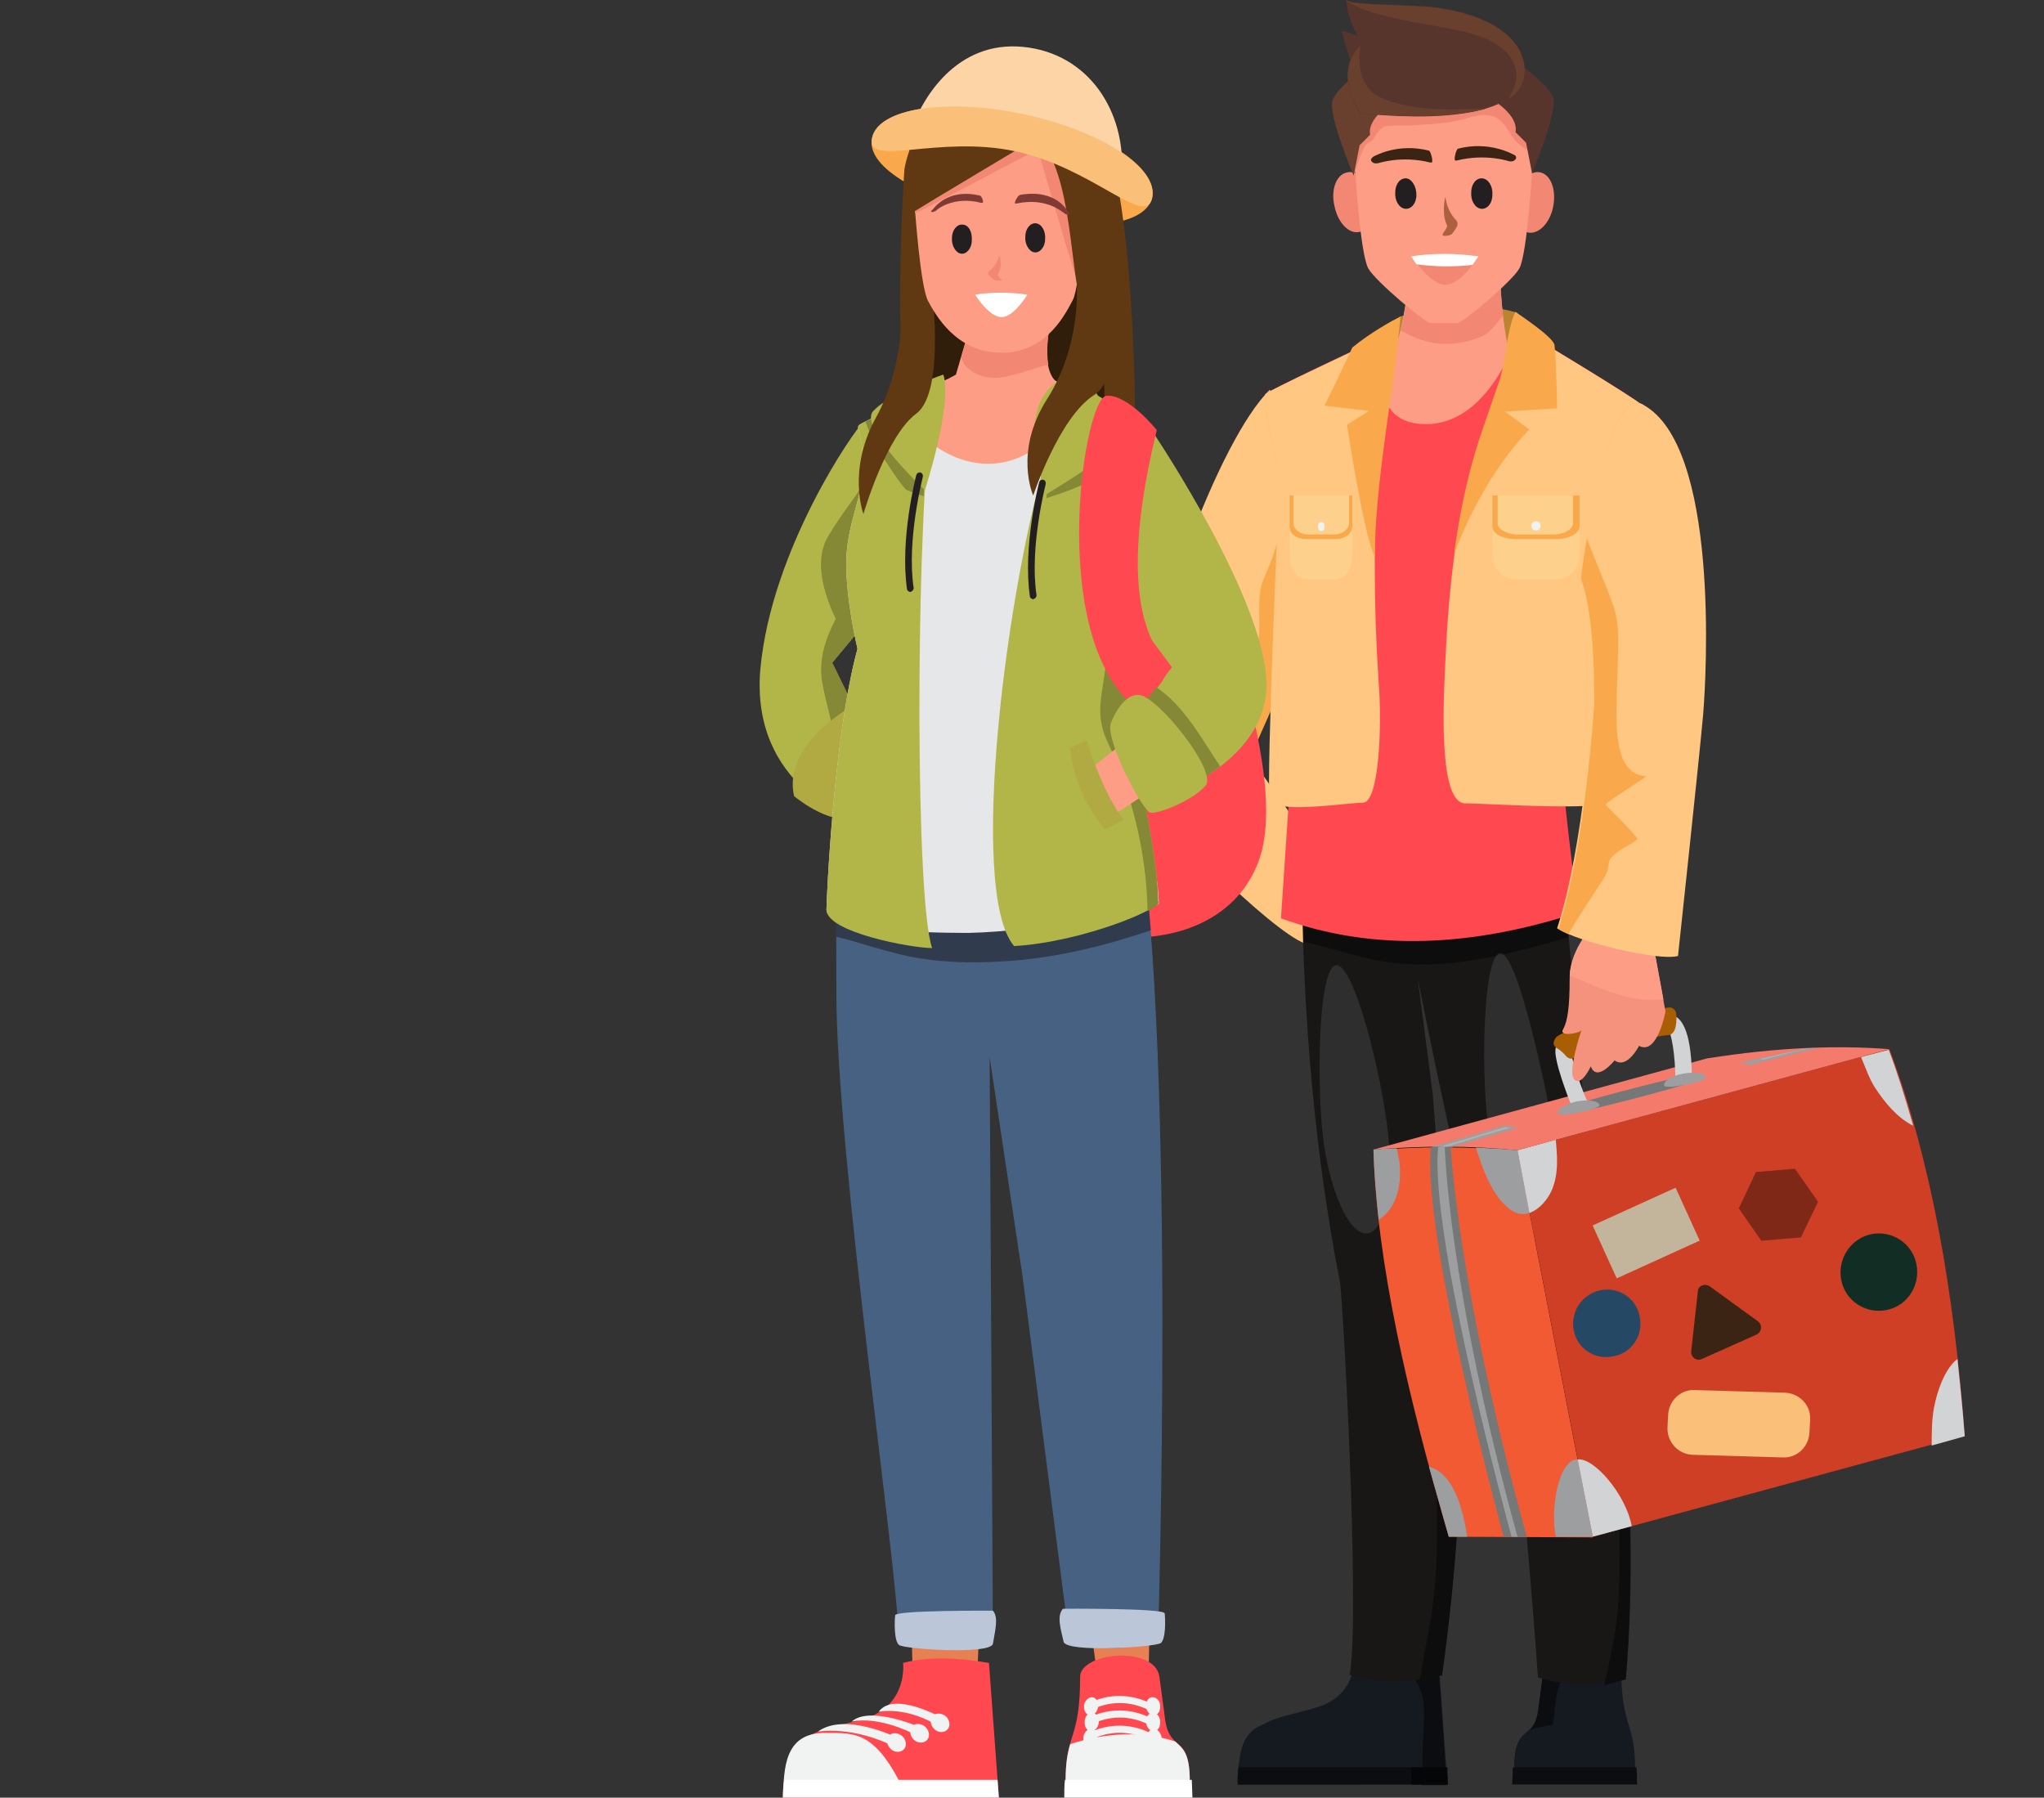 <?xml version="1.0" encoding="utf-8"?>
<!-- Generator: Adobe Illustrator 28.0.0, SVG Export Plug-In . SVG Version: 6.00 Build 0)  -->
<svg version="1.1" id="Layer_1" xmlns="http://www.w3.org/2000/svg" xmlns:xlink="http://www.w3.org/1999/xlink" x="0px" y="0px"
	 viewBox="0 0 309.4 272.1" style="enable-background:new 0 0 309.4 272.1;" xml:space="preserve">
<rect x="0" y="0" width="309.4" height="272.1" fill="#333333" stroke="none"/>
<style type="text/css">
	.st0{fill:#BC8430;}
	.st1{fill:#FFC781;}
	.st2{fill:#F9A94B;}
	.st3{fill:#151A21;}
	.st4{fill:#0B0D11;}
	.st5{fill:#050608;}
	.st6{fill:#191616;}
	.st7{fill:#0D0D0D;}
	.st8{opacity:0.5;}
	.st9{fill:#454545;}
	.st10{fill:#FD9D86;}
	.st11{fill:#F28774;}
	.st12{fill:#FF4850;}
	.st13{fill:#231F20;}
	.st14{fill:#3C2415;}
	.st15{fill:#AD603E;}
	.st16{fill:#FFFFFF;}
	.st17{fill:#FDD08C;}
	.st18{fill:#F1F2F2;}
	.st19{fill:#58352C;}
	.st20{fill:#69402E;}
	.st21{fill:#F15A33;}
	.st22{fill:#9D9E9F;}
	.st23{fill:#CE3F26;}
	.st24{fill:#D1D3D4;}
	.st25{fill:#F47B6C;}
	.st26{fill:#B1B1B2;}
	.st27{fill:#767777;}
	.st28{fill:#AA5E04;}
	.st29{fill:#122E24;}
	.st30{fill:#802818;}
	.st31{fill:#FABF78;}
	.st32{fill:#254965;}
	.st33{fill:#C2B59B;}
	.st34{fill:#F4927D;}
	.st35{fill:#FAB57A;}
	.st36{fill:#E78052;}
	.st37{fill:#B2B547;}
	.st38{fill:#858835;}
	.st39{fill:#B1A942;}
	.st40{fill:#603913;}
	.st41{fill:#301D0A;}
	.st42{fill:#476182;}
	.st43{fill:#1A1718;}
	.st44{fill:#E6E7E8;}
	.st45{fill:#BBC7D9;}
	.st46{fill:#806142;}
	.st47{fill:#7F3B33;}
	.st48{fill:#FCD4A5;}
</style>
<g>
	<g>
		<path class="st0" d="M229.5,47.3c0,0-7.2-2.5-17.5,0.6l-2.1,6.2l20.7,0.2C230.6,54.4,231.2,48.5,229.5,47.3z"/>
		<g>
			<g>
				<path class="st1" d="M171.7,113.6c2.1-17.7,12.7-46.9,20.5-54.6c3.8,5.3,10.8,12.5,10.4,25.2l-13.4,30.2
					C183.4,120.4,175.4,120.3,171.7,113.6z"/>
			</g>
			<g>
				<path class="st2" d="M201.8,76.2c-1.3,0.3-2.6,0.7-3.9,1.1c-1.3,0.4-2.6,0.9-3.9,1.5c-0.3,2.2-0.9,4.3-1.7,6.4
					c-0.5,1.3-1.2,2.6-1.5,4c-0.2,1.1-0.2,2.3-0.2,3.4c0.1,2.8,0.1,5.7-1.4,8.3c-0.6,1.1-1.6,1.9-2.2,3c-0.8,1.5,0.2,0.9,0.3,2.5
					c0.1,1.5-5.2,0-5.8,1.4c0,0.1,4.4,5.4,4.4,5.5c0.3,0.3,0.7,0.5,1,0.7c0.6,0.3,1.3,0.6,1.9,1c0.2-0.1,0.3-0.3,0.5-0.5l13.4-30.2
					C202.7,81.3,202.4,78.7,201.8,76.2z"/>
			</g>
			<g>
				<path class="st1" d="M177.6,106.3l6.1,0.5l17.1,24.1l-3.3,11.9c-5.2-2-22.2-18.8-25-24.4C169.5,112.2,175.3,106.5,177.6,106.3z"
					/>
			</g>
		</g>
		<g>
			<g>
				<g>
					<g>
						<g>
							<path class="st3" d="M187.3,270.1h31.8l-1.4-19.8c-4.6-0.8-8.9-0.9-12.7,0c0,0,0.8,6.1-5.6,8.1
								C193.1,260.4,187.3,259.8,187.3,270.1z"/>
						</g>
					</g>
				</g>
				<g>
					<g>
						<g>
							<path class="st4" d="M205,251.4c3.8,0.3,8.5,0.4,10,4.4c0.9,2.3,0.5,5,0.4,7.4c-0.1,2.3-0.1,4.7-0.2,7h3.8l-1.4-19.8
								c-4.6-0.8-8.9-0.9-12.7,0C205,250.3,205.1,250.7,205,251.4z"/>
						</g>
					</g>
				</g>
				<g>
					<g>
						<g>
							<path class="st3" d="M193.6,260.7c-5.2,0-6.3,3.7-6.1,9.4h18.2C201.1,260.3,198.2,260.7,193.6,260.7z"/>
						</g>
					</g>
				</g>
				<g>
					<g>
						<g>
							<path class="st4" d="M187.5,267.5c-0.1,0.8-0.2,1.7-0.1,2.6h31.8l-0.2-2.6H187.5z"/>
						</g>
					</g>
				</g>
				<g>
					<g>
						<g>
							<path class="st5" d="M213.6,267.5c0,0.8,0,1.7,0,2.6h5.5l0-2.6H213.6z"/>
						</g>
					</g>
				</g>
			</g>
			<g>
				<g>
					<g>
						<g>
							<g>
								<path class="st3" d="M233.7,252.3c0.7-4.7,11.7-3.6,11.7,0c0,9.4,2.1,8.2,2.1,15.3c0,2.1,0.2,0.3-7.6,0.3
									c-7.8,0-10.6,2.4-10.6-0.2c0-7,2.9-4.1,3.6-8.8L233.7,252.3z"/>
							</g>
						</g>
					</g>
				</g>
				<g>
					<g>
						<g>
							<g>
								<path class="st4" d="M236.3,254.5c-1.2,2.4-0.7,5.4-1.6,7.9c-0.7,2.3-2.6,4.7-4.7,6.5c-0.5-0.1-0.8-0.4-0.8-1.1
									c0-7,2.9-4.1,3.6-8.8l0.9-6.6c0.6-4.2,9.5-3.8,11.3-1C241.7,251.2,238,251.1,236.3,254.5z"/>
							</g>
						</g>
					</g>
				</g>
				<g>
					<g>
						<g>
							<g>
								<path class="st3" d="M231.4,261.9c4.9-1.6,10.5-1.3,15.4,0.4c0.4,1.3,0.6,2.8,0.6,5.4c0,2.1,0.2,0.3-7.6,0.3
									c-7.8,0-10.6,2.4-10.6-0.2C229.3,263.4,230.4,262.8,231.4,261.9z"/>
							</g>
						</g>
					</g>
				</g>
				<g>
					<g>
						<g>
							<path class="st4" d="M247.7,267.5c0.1,0.8,0.1,1.7,0.1,2.6h-18.9l0.1-2.6H247.7z"/>
						</g>
					</g>
				</g>
			</g>
			<g>
				<g>
					<g>
						<g>
							<path class="st6" d="M197.3,119.2c0,0-2,36.4,5.5,74.7c0.5,2.4,3.1,50.7,1.5,59.6c4.5,1.4,9.1,1.3,13.9,0
								c0,0,6-37.2,0.7-60.7l-2-27l-2.3-17.7c0,0,8.3,42.1,11.6,49.2c3.2,7.2,6.6,56.6,6.6,56.6c4.8,1.4,9.3,1.4,13.3,0
								c0,0,3.5-32.3-4.6-64.1c0,0-4.4-58.8-6.7-69.9L197.3,119.2z"/>
						</g>
					</g>
				</g>
			</g>
			<g>
				<g>
					<g>
						<g>
							<path class="st7" d="M206.7,145c4.1,1,8.4,1.2,12.6,0.8c6.2-0.6,12.1-2.2,18.1-3.9c-0.9-9.8-1.9-18.3-2.6-21.8l-37.4-0.8
								c0,0-0.5,9.2,0,23.3C200.4,143.2,203.5,144.2,206.7,145z"/>
						</g>
					</g>
				</g>
			</g>
			<g>
				<g>
					<g>
						<g>
							<path class="st7" d="M218.9,192.9l-1.2-15.8c-0.4,3.6-1.3,7.2-2.3,10.7c1.4,4.7,1.9,9.7,2,14.6c0.2,4.8,0.1,9.7,0.1,14.5
								v16.6c0,5.3-0.6,10.5-1.7,15.7c-0.3,1.5-0.6,3.6-0.9,5.1l3.4-0.7C218.2,253.5,224.2,216.3,218.9,192.9z"/>
						</g>
					</g>
				</g>
				<g>
					<g>
						<g>
							<path class="st7" d="M241.5,190.3c0.5,5.2,0.8,10.4,0.8,15.6c0,1.1,0,2.2,0,3.3c1.1,3.3,1.9,6.5,2.2,10
								c0.5,7.6,0.9,15.2,0.5,22.7c-0.2,4.2-1.2,9.1-2.2,13.2l3.3-0.9C246,254.1,249.5,222,241.5,190.3z"/>
						</g>
					</g>
				</g>
			</g>
			<g class="st8">
				<g>
					<g>
						<path class="st9" d="M210.1,171.5c0.9,8.4-0.6,15.2-3.3,15.2c-2.7,0-5.7-6.8-6.6-15.2c-0.9-8.4-0.6-25.4,2.1-25.4
							C205.1,146.1,209.2,163.1,210.1,171.5z"/>
					</g>
				</g>
			</g>
			<g class="st8">
				<g>
					<g>
						<path class="st9" d="M235.5,172.7c1.6,8.4,0.7,15.2-2.1,15.2c-2.7,0-6.2-6.8-7.8-15.2c-1.6-8.4-1.2-28.4,1.5-28.4
							S233.9,164.3,235.5,172.7z"/>
					</g>
				</g>
			</g>
		</g>
		<g>
			<g>
				<g>
					<g>
						<path class="st10" d="M227,39c0,0,0,12,2.4,16.9c2.4,5-14.4,14.7-14.4,14.7s-9.1-9.2-5.8-13.8c3.3-4.6,3.9-13.9,3.9-13.9
							L227,39z"/>
					</g>
				</g>
			</g>
		</g>
		<g>
			<g>
				<g>
					<g>
						<path class="st11" d="M224.3,50.9c-2.2,1-4.9,1.4-7.3,1c-1.8-0.3-3.4-1-5-1.9c0.9-3.7,1.2-7,1.2-7L227,39c0,0,0,4.3,0.5,8.8
							C226.5,48.9,225.7,50.3,224.3,50.9z"/>
					</g>
				</g>
			</g>
		</g>
		<g>
			<g>
				<g>
					<g>
						<path class="st12" d="M191.6,59.6c0.9-0.8,18.3-8.9,18.3-8.9s-4.3,13.5,5.9,13.5c10.2,0,14.2-14.5,14.2-14.5
							s17.3,10.4,18.4,11.5c0.7,0.7-4.6,14.8-8.4,24.9c-2.2,5.8-2,4.3-4,10.3c-2,6,2.9,41.7,2.9,41.7c-15.9,5.2-31,6-45,0.9l2-29.8
							l-2.1-37.3C193.7,71.9,190.8,60.4,191.6,59.6L191.6,59.6z"/>
					</g>
				</g>
			</g>
		</g>
		<g>
			<g>
				<g>
					<g>
						<path class="st1" d="M206.3,121.5c2.5,0,2.9-12,2.4-18c-0.4-6-0.6-11.9-0.6-17.9c0-11.4-0.5-22.9,0.6-34.3
							c-4,1.9-16.4,7.7-17.1,8.3c-0.9,0.8,2.1,12.3,2.1,12.3s-2.1,46.8-1.5,49.1C192.7,123.3,203.9,121.5,206.3,121.5z"/>
					</g>
				</g>
			</g>
			<g>
				<g>
					<g>
						<path class="st2" d="M204.7,52.6c-0.6,1.4-4.2,8.8-4.2,8.8l6.7,0.8l-3.3,2.1c0,0,2.5,16.6,4.2,20c0-11,2.9-25.4,3.9-36.4
							C210.8,48.5,207.5,50.3,204.7,52.6z"/>
					</g>
				</g>
			</g>
			<g>
				<g>
					<g>
						<path class="st1" d="M243.4,86.1c3.8-10.2,5.7-24.3,5-24.9c-1-1-16.8-10.5-18.3-11.4c-1.3,2.5-2.1,5.2-3,7.8
							c-1,2.9-2,5.8-3,8.7c-3.8,11.4-4.9,23.6-5.4,35.5c-0.3,6.6-0.7,19.8,3.1,19.8s22.4,1.4,23.2-0.7
							C245.6,118.8,241.2,91.8,243.4,86.1z"/>
					</g>
				</g>
			</g>
			<g>
				<g>
					<g>
						<path class="st2" d="M231.5,65l-3.7-2.7l7.9-0.5c0,0-0.1-7.2-0.4-9.6c-0.3-1.3-5.4-4.6-5.9-5c-1.3,2.5-1.5,7.6-2.4,10.3
							c-1,2.9-2,5.8-3,8.7c-1.9,5.8-3.1,11.7-3.9,17.7C224.7,71.5,231.5,65,231.5,65z"/>
					</g>
				</g>
			</g>
		</g>
		<g>
			<g>
				<g>
					<g>
						<g>
							<g>
								<path class="st11" d="M229.4,30c-0.5,2.5,0.3,4.8,1.9,5.2c1.6,0.3,3.3-1.4,3.8-3.9c0.5-2.5-0.3-4.8-1.9-5.2
									C231.6,25.7,229.9,27.5,229.4,30L229.4,30z"/>
							</g>
						</g>
					</g>
				</g>
				<g>
					<g>
						<g>
							<g>
								<path class="st11" d="M202,31.2c0.5,2.5,2.2,4.3,3.8,3.9c1.6-0.3,2.4-2.6,1.9-5.1c-0.5-2.5-2.2-4.3-3.8-3.9
									C202.3,26.4,201.4,28.7,202,31.2L202,31.2z"/>
							</g>
						</g>
					</g>
				</g>
				<g>
					<g>
						<g>
							<g>
								<path class="st10" d="M218.5,11.1c12.6,0,13.4,11.9,13.5,13.3c0,0.1,0,0.2,0,0.3c-0.1,1.3-0.8,13.5-2,15.9
									c-1,1.9-8.6,8.3-9.4,8.3H220h-2.9h-0.6c-0.7,0-8.3-6.3-9.4-8.3c-1.2-2.3-2-14.6-2-15.9c0-0.1,0-0.2,0-0.3
									C205.1,23,205.9,11.1,218.5,11.1L218.5,11.1z"/>
							</g>
						</g>
					</g>
				</g>
				<g>
					<g>
						<g>
							<g>
								<path class="st11" d="M229.7,21.6c-0.8-0.7-1.2-1.6-1.8-2.5c-0.7-1-1.7-1.6-2.9-1.7c-1.3-0.1-2.5,0.4-3.7,0.7
									c-2,0.5-4.2,0.7-6.3,0.8c-1.1,0.1-2.1,0.1-3.2,0.1c-0.7,0-1.4,0-2.1,0.1c-0.7,0.2-1.1,0.9-1.5,1.4c-0.2,0.4-0.2,0.6-0.7,0.9
									c-0.2,0.1-0.3,0.1-0.5,0.3c-0.4,0.3-0.7,1-0.9,1.5c-0.5,1.1-0.8,2.2-1.1,3.4c-0.1-1.1-0.1-1.8-0.1-2.1c0-0.1,0-0.2,0-0.3
									c0-1.4,0.8-13.3,13.5-13.3c10.7,0,12.9,8.5,13.3,12C231.1,22.7,230.4,22.2,229.7,21.6z"/>
							</g>
						</g>
					</g>
				</g>
				<g>
					<g>
						<g>
							<g>
								<path class="st13" d="M224.4,27c-0.9-0.1-1.7,0.8-1.7,2.1c-0.1,1.3,0.6,2.4,1.5,2.5c0.9,0.1,1.7-0.8,1.7-2.1
									C226,28.2,225.3,27.1,224.4,27L224.4,27z"/>
							</g>
						</g>
					</g>
				</g>
				<g>
					<g>
						<g>
							<g>
								<path class="st13" d="M212.9,27c-0.9-0.1-1.7,0.8-1.7,2.1c-0.1,1.3,0.6,2.4,1.5,2.5c0.9,0.1,1.7-0.8,1.7-2.1
									C214.4,28.2,213.7,27.1,212.9,27L212.9,27z"/>
							</g>
						</g>
					</g>
				</g>
				<g>
					<g>
						<g>
							<g>
								<path class="st14" d="M207.9,23.7c0.2-0.1,3.7-2.1,8.4-0.9c0.3,0.1,0.7,1.8,0.4,1.8c-0.1,0-0.2,0-0.2,0
									c-4.4-1.1-7.8,0.1-7.9,0.1c-0.4,0.1-0.8,0-1-0.3C207.4,24.2,207.6,23.9,207.9,23.7L207.9,23.7z"/>
							</g>
						</g>
					</g>
				</g>
				<g>
					<g>
						<g>
							<g>
								<path class="st14" d="M229.1,23.4c-0.2-0.1-3.7-2.1-8.4-0.9c-0.3,0.1-0.7,1.8-0.4,1.8c0.1,0,0.2,0,0.2,0
									c4.4-1.1,7.9,0.1,7.9,0.1c0.4,0.1,0.8,0,1-0.3C229.6,23.9,229.5,23.5,229.1,23.4L229.1,23.4z"/>
							</g>
						</g>
					</g>
				</g>
				<g>
					<g>
						<g>
							<g>
								<path class="st15" d="M218.9,33.8c0.2,0.5,0.2,0.4,0,0.8c-0.1,0.3-0.4,0.5-0.5,0.8c-0.3,0.5,1.1,0.3,1.4,0
									c0.2-0.3,0.7-0.9,0.8-1.3c0.1-0.5-0.1-0.7-0.4-1c-0.7-0.8-1.2-1.9-1.4-3.2C218.8,29.4,218.2,32.1,218.9,33.8L218.9,33.8z"/>
							</g>
						</g>
					</g>
				</g>
				<g>
					<g>
						<g>
							<g>
								<path class="st11" d="M213.7,38.8c0,0,2.7,4.3,5.1,4.3c2.4,0,5-4.3,5-4.3C220.4,38.3,217,38.3,213.7,38.8z"/>
							</g>
						</g>
					</g>
				</g>
				<g>
					<g>
						<g>
							<g>
								<path class="st16" d="M222.9,40.1c0.5-0.7,0.9-1.3,0.9-1.3c-3.5-0.5-6.9-0.5-10.2,0c0,0,0.3,0.5,0.8,1.2
									C217.3,40.4,220.1,40.4,222.9,40.1z"/>
							</g>
						</g>
					</g>
				</g>
			</g>
		</g>
		<g>
			<g>
				<g>
					<g>
						<path class="st17" d="M225.9,75V84c0,2,1.6,3.7,3.5,3.7h6.2c1.9,0,3.5-1.7,3.5-3.7V75H225.9z"/>
					</g>
				</g>
			</g>
			<g>
				<g>
					<g>
						<path class="st2" d="M225.9,75v4.7c0,1.1,1.6,1.9,3.5,1.9h6.2c1.9,0,3.5-0.9,3.5-1.9V75H225.9z"/>
					</g>
				</g>
			</g>
			<g>
				<g>
					<g>
						<path class="st17" d="M226.7,75v4.2c0,0.9,1.4,1.7,3,1.7h5.4c1.7,0,3-0.8,3-1.7V75H226.7z"/>
					</g>
				</g>
			</g>
			<g>
				<g>
					<g>
						<circle class="st18" cx="232.5" cy="79.6" r="0.7"/>
					</g>
				</g>
			</g>
		</g>
		<g>
			<g>
				<g>
					<g>
						<path class="st17" d="M195.2,75V84c0,2,1.1,3.7,2.5,3.7h4.5c1.4,0,2.5-1.7,2.5-3.7V75H195.2z"/>
					</g>
				</g>
			</g>
			<g>
				<g>
					<g>
						<path class="st2" d="M195.2,75v4.7c0,1.1,1.1,1.9,2.5,1.9h4.5c1.4,0,2.5-0.9,2.5-1.9V75H195.2z"/>
					</g>
				</g>
			</g>
			<g>
				<g>
					<g>
						<path class="st17" d="M195.8,75v4.2c0,0.9,1,1.7,2.2,1.7h4c1.2,0,2.2-0.8,2.2-1.7V75H195.8z"/>
					</g>
				</g>
			</g>
			<g>
				<g>
					<g>
						<path class="st18" d="M200,79c-0.3,0-0.5,0.3-0.5,0.7s0.2,0.7,0.5,0.7c0.3,0,0.5-0.3,0.5-0.7S200.3,79,200,79z"/>
					</g>
				</g>
			</g>
		</g>
		<g>
			<g>
				<g>
					<path class="st19" d="M225.9,15.1c0,0,4,2.3,3.5,4.9l1.6,1.6l0.9,4.6c0,0,3.9-9.2,3.2-11.4c-0.7-2.2-6.2-5.9-6.2-5.9
						L225.9,15.1z"/>
				</g>
			</g>
		</g>
		<g>
			<g>
				<g>
					<path class="st20" d="M210.9,15.5c0,0-4,2.3-3.5,4.9l-1.6,1.6l-0.9,4.6c0,0-3.9-9.2-3.2-11.4c0.7-2.2,6.2-5.9,6.2-5.9
						L210.9,15.5z"/>
				</g>
			</g>
		</g>
		<g>
			<g>
				<g>
					<g>
						<path class="st19" d="M203.1,4.7c0.7,0.1,1.5,0.4,2.4,0.7c-1.7-3-1.7-5.4-1.7-5.4c1,0.7,6.4,0.6,11.2,0.9
							c4.9,0.2,14.4,2.2,15.6,8.6c1.9,11.1-24.8,7.6-24.8,7.6c-1.9-3.2-2.2-5.9-1.4-8.1C203.6,6.8,203.1,4.7,203.1,4.7z"/>
					</g>
				</g>
			</g>
			<g>
				<g>
					<g>
						<path class="st20" d="M228.8,8.9c-1.6-2.5-4.9-3.6-7.6-4.2c-4.6-1-9.2-1.5-13.7-2.9c-1.4-0.4-2.5-1-3.6-1.6c0-0.1,0-0.1,0-0.1
							c1,0.7,6.4,0.6,11.2,0.9c4.9,0.2,14.4,2.2,15.6,8.6c0.4,2.5-0.6,4.2-2.4,5.4C229.5,13.1,230.1,11,228.8,8.9z"/>
					</g>
				</g>
			</g>
			<g>
				<g>
					<g>
						<path class="st20" d="M205.9,6.9c-0.4,3.4,0.1,6.8,3.6,8.1c4.7,1.8,10.2,1.7,15.6,1.4c-7.4,2.1-19.2,0.7-19.2,0.7
							C203.1,12.6,203.7,9.2,205.9,6.9z"/>
					</g>
				</g>
			</g>
		</g>
		<g>
			<g>
				<g>
					<g>
						<path class="st21" d="M219.3,232.6l21.8,0.1l-11.4-58.5c-7.4-0.7-14.7-0.7-21.8-0.1C208.4,191.2,213.1,211.3,219.3,232.6z"/>
						<path class="st22" d="M210.6,182.7c-0.5,0.8-1.1,1.4-1.9,1.9c-0.4-3.6-0.7-7.2-0.8-10.6c1.2-0.1,2.3-0.2,3.5-0.2
							C212.2,176.7,212.2,180.1,210.6,182.7z"/>
						<path class="st22" d="M222.1,232.6l-2.8,0c-1-3.6-2-7.1-3-10.6C220,223,221.4,228.2,222.1,232.6z"/>
						<path class="st23" d="M229.7,174.1l56.3-15.3c6.4,17.1,9.8,36.9,11.4,58.5l-56.3,15.3L229.7,174.1z"/>
						<path class="st24" d="M292.8,212.8c0.4-2,1.5-5.6,3.5-7.1c0.4,3.8,0.8,7.7,1.1,11.7l-5,1.4
							C292.4,216.7,292.4,214.8,292.8,212.8z"/>
						<path class="st24" d="M283.8,164.6c-0.9-1.4-1.4-3-2.1-4.6l4.2-1.1c1.4,3.7,2.6,7.6,3.7,11.5
							C287.2,169.2,285.3,166.9,283.8,164.6z"/>
						<path class="st22" d="M238.8,220.9l2.3,11.7l-5.6,0C234.6,228.2,236,220.8,238.8,220.9z"/>
						<path class="st24" d="M247,231l-5.9,1.6l-2.3-11.7C241.3,220.6,246.1,226.2,247,231z"/>
						<path class="st22" d="M228.5,183c-2.7-2.1-4-5.9-5.1-9.3c2.1,0.1,4.2,0.2,6.3,0.4l1.8,9.5C230.6,183.9,229.5,183.8,228.5,183z
							"/>
						<path class="st24" d="M235.2,179.3c-0.5,1.8-2,3.7-3.7,4.3l-1.8-9.5l5.8-1.6C235.7,174.8,235.9,177.2,235.2,179.3z"/>
						<path class="st25" d="M286,158.8c-7.8-0.6-16.8-0.3-27.6,1.4l-50.5,13.8c7.4-0.6,14.7-0.6,21.8,0.1L286,158.8z"/>
					</g>
					<path class="st22" d="M263.2,160.9c6.8-1.6,10-2.1,10-2.1c0.7-0.1,2.3-0.1,2.3-0.1c-1.6,0.2-5.6,1.2-10.7,2.5
						C264.3,161,263.7,160.9,263.2,160.9z"/>
					<path class="st22" d="M227.6,170.4c0.9,0,1.3,0.1,2.1,0.3c-6.9,2-9.7,2.9-10.1,2.9c-1.3,0-2.9,0-2.9,0
						C221.2,172.3,223.6,171.6,227.6,170.4z"/>
					<path class="st26" d="M266.3,160.3c6.9-1.6,7.4-1.6,7.4-1.6c0.7-0.1,0.9-0.1,0.9-0.1c-1.6,0.2-2.8,0.5-7.7,1.8
						C266.7,160.3,266.6,160.3,266.3,160.3z"/>
					<path class="st26" d="M227.8,170.6c0.4,0.1,0.3,0,0.8,0.1c-7.1,2-9.4,2.9-9.8,2.9c-0.6,0-0.8,0-0.9,0
						C222.2,172.3,223.9,171.8,227.8,170.6z"/>
					<path class="st27" d="M219.6,173.6c0,0,0.9,20.5,11.5,59l-3.5,0c0,0-12.4-45.5-11-59L219.6,173.6z"/>
					<path class="st22" d="M218.7,173.6c0,0,0.4,20.5,11,59l-0.9,0c0,0-12.5-45.5-11.1-59L218.7,173.6z"/>
				</g>
				<g>
					<path class="st27" d="M257.8,162.9c0,0-0.6-0.3-2.8,0s-17.2,4.2-18,4.8c-0.8,0.5,1.3,0.7,2.5,0.5
						C240.7,168,259.1,163.5,257.8,162.9z"/>
					<g>
						<path class="st24" d="M238.1,167.9l2.3-0.9c-1-2.1-2.4-6.4-2.6-7.7c2.2-1,12.6-3.6,14.6-3.6c0.6,0.4,1.2,4.1,1.2,7.8l2.5-0.1
							c0-4.5-0.6-9.8-3.5-9.8c-0.9,0-16.5,2.8-17.1,5C235,160.1,237.5,166.5,238.1,167.9z"/>
					</g>
					<path class="st28" d="M235.8,156.8c3.6-2.2,16.1-4.3,16.8-4.3c0.1,0,0.2,0,0.3,0c0.4,0.1,0.7,0.4,0.8,0.8
						c0.1,0.4,0.2,2.7-0.7,3.2c-0.2,0.1-0.4,0.2-0.6,0.2c-1.7,0-11.7,2.4-14.1,3.4c-0.1,0-0.1,0.1-0.2,0.1c-0.4,0.1-0.7,0-1-0.3
						c-0.5-0.6-1-1-1.5-1.3c-0.3-0.2-0.5-0.5-0.4-0.9C235.3,157.3,235.5,157,235.8,156.8z"/>
				</g>
				<path class="st22" d="M251.9,164.3c0.1,0.7,6.4-0.6,6.3-1.2c-0.1-0.7-1.6-0.9-3.4-0.6C253.1,162.8,251.8,163.6,251.9,164.3z"/>
				<path class="st22" d="M235.8,168.5c0.1,0.7,6.4-0.6,6.3-1.2c-0.1-0.7-1.6-0.9-3.4-0.6C237,167.1,235.7,167.9,235.8,168.5z"/>
			</g>
			<g>
				<path class="st29" d="M278.7,193.7c0.6,3.2,3.7,5.2,6.8,4.6c3.2-0.6,5.2-3.7,4.6-6.9c-0.6-3.2-3.7-5.2-6.8-4.6
					C280.2,187.4,278.1,190.5,278.7,193.7z"/>
				<polygon class="st30" points="265.8,177.4 271.7,176.9 275.2,181.9 272.6,187.3 266.6,187.8 263.2,182.9 				"/>
				<path class="st14" d="M258.8,194.7l7.3,5.3c0.7,0.5,0.6,1.6-0.2,2l-8.3,3.7c-0.8,0.4-1.7-0.3-1.6-1.2l1-9
					C257,194.6,258.1,194.2,258.8,194.7z"/>
				<path class="st31" d="M256.2,220.2l13.7,0.4c2.1,0.1,3.9-1.6,4-3.8l0.1-2c0.1-2.1-1.6-3.9-3.8-4l-13.7-0.4
					c-2.1-0.1-3.9,1.6-4,3.8l-0.1,2C252.4,218.3,254,220.1,256.2,220.2z"/>
				<path class="st32" d="M238.2,201.3c0.5,2.8,3.2,4.6,6,4c2.8-0.5,4.6-3.2,4-6c-0.5-2.8-3.2-4.6-6-4
					C239.5,195.9,237.7,198.5,238.2,201.3z"/>
				
					<rect x="242.1" y="182.3" transform="matrix(-0.91 0.414 -0.414 -0.91 553.062 253.447)" class="st33" width="13.8" height="8.8"/>
			</g>
		</g>
		<g>
			<g>
				<g>
					<g>
						<path class="st34" d="M250.1,142.2l2,10.9c0,0-1.2,6.7-4,5.2c0,0-1.8,3.6-3.7,2.2c0,0-2.7,3.4-3.6,0.9c0,0-1.4,3.1-2.5,2
							c-1.1-1.1,1.1-7.5,1.1-7.5c-0.2,0.5-3.5,1.1-2.8-0.1c0.7-1.2,1-3.5,1-7.7c0-4.2,3.6-8,3.6-8L250.1,142.2z"/>
					</g>
				</g>
			</g>
			<g>
				<g>
					<g>
						<path class="st10" d="M243.7,150.1c1.7,0.6,3.4,1.1,5.2,1.2c1,0.1,1.9,0,2.9,0l-1.7-9.2l-8.9-2.1c0,0-3.4,3.5-3.6,7.6
							C239.6,148.5,241.6,149.4,243.7,150.1z"/>
					</g>
				</g>
			</g>
			<g>
				<g>
					<g>
						<path class="st35" d="M248.6,61.2c5.5,3.2,5.9,39.2,5.5,45c-0.5,5.8-4,36-4,36c-2.9,0.8-5.9,0-8.9-2.1
							c1.6-12.9-1.2-21.7,2.4-33c-2.5-8.9-2.1-13.7-4.4-19.5C239.2,87.6,243.1,58,248.6,61.2z"/>
					</g>
				</g>
			</g>
			<g>
				<g>
					<g>
						<path class="st1" d="M248.6,61.2c11.7,6.1,9.7,41.2,9.2,47c-0.5,5.8-3.8,36.5-3.8,36.5c-2.9,0.8-15.2-2.1-18.3-4.2
							c4.1-12.5,5.4-33.8,5.4-33.8s0.3-13.4-2-19.2C239.2,87.6,243,58.3,248.6,61.2z"/>
					</g>
				</g>
			</g>
			<g>
				<g>
					<g>
						<path class="st2" d="M241.8,134.4c0.6-0.9,1.4-1.9,1.6-3c0.1-0.7,0.1-1.2,0.6-1.7c1.1-1.2,2.7-1.7,3.9-2.7
							c-1.4-1.8-3.1-3.4-4.7-5c-0.1-0.1-0.1-0.3,0-0.4c1.9-1.5,4-2.6,6-4.1c-1.6-0.1-2.8-1-3.5-2.5c-0.9-2.1-1-4.5-1-6.8
							c0-2.8,0.1-5.6,0.2-8.5c0.1-2.6,0.2-5.2-0.6-7.7c-1.2-3.6-2.8-7-4.1-10.5c-0.6,3.5-0.9,6.1-0.9,6.1c2.3,5.8,2,19.2,2,19.2
							s-1.3,21.2-5.4,33.8c0.4,0.3,0.9,0.5,1.5,0.8C238.7,139.1,240.3,136.8,241.8,134.4z"/>
					</g>
				</g>
			</g>
		</g>
	</g>
	<g>
		<g>
			<path class="st2" d="M132,20.9c-1,4.5,7.9,9.4,19.6,11.9c11.7,2.5,21.8,1.6,22.8-2.9c1-4.5-7.7-10.2-19.4-12.7
				C143.2,14.8,132.9,16.4,132,20.9z"/>
			<g>
				<g>
					<g>
						<g>
							<g>
								<g>
									<path class="st36" d="M137.8,243.9c0.4,7.4,0.5,13.5,0,16.1l9.6,0.6c0,0,0.6-6.6,0.9-16.1
										C144.8,244,141.3,243.7,137.8,243.9z"/>
								</g>
							</g>
						</g>
						<g>
							<g>
								<g>
									<g>
										<path class="st12" d="M118.5,272.1h32.7l-1.5-20.4c-4.7-0.8-9.1-1-13,0c0,0,0.8,6.3-5.7,8.4
											C124.4,262.1,118.5,261.5,118.5,272.1z"/>
									</g>
								</g>
							</g>
							<g>
								<g>
									<g>
										<path class="st18" d="M124.9,262.3c-5.3,0-6.4,3.8-6.3,9.7h18.7C132.7,262,129.7,262.3,124.9,262.3z"/>
									</g>
								</g>
							</g>
							<g>
								<g>
									<g>
										<g>
											<path class="st18" d="M136.6,262.8c0.6,0.6,0.7,1.5,0.2,2c-0.5,0.5-1.4,0.5-2-0.1c-0.6-0.6-0.7-1.5-0.2-2
												C135,262.2,135.9,262.2,136.6,262.8z"/>
										</g>
									</g>
								</g>
								<g>
									<g>
										<g>
											<g>
												<path class="st18" d="M135.8,264.6c-6.6-3.5-12-2.5-12-2.5c4.1-3,11.9,0.9,12,0.9c0.4,0.2,0.6,0.7,0.5,1.1
													C136.2,264.3,136,264.5,135.8,264.6z"/>
											</g>
										</g>
									</g>
								</g>
							</g>
							<g>
								<g>
									<g>
										<g>
											<path class="st18" d="M140.1,261.4c0.6,0.6,0.7,1.5,0.2,2c-0.5,0.5-1.4,0.5-2-0.1c-0.6-0.6-0.7-1.5-0.2-2
												C138.5,260.8,139.4,260.8,140.1,261.4z"/>
										</g>
									</g>
								</g>
							</g>
							<g>
								<g>
									<g>
										<g>
											<path class="st18" d="M143.2,259.8c0.6,0.6,0.7,1.5,0.2,2c-0.5,0.5-1.4,0.5-2-0.1c-0.6-0.6-0.7-1.5-0.2-2
												C141.7,259.2,142.6,259.3,143.2,259.8z"/>
										</g>
									</g>
								</g>
							</g>
							<g>
								<g>
									<g>
										<g>
											<path class="st18" d="M139.4,263c-6.6-3.6-10.5-2.4-10.5-2.4c2.7-2.5,10.4,0.8,10.4,0.9c0.4,0.5,0.6,0.7,0.5,1.1
												C139.8,262.8,139.6,263,139.4,263z"/>
										</g>
									</g>
								</g>
							</g>
							<g>
								<g>
									<g>
										<path class="st18" d="M142.6,260c-0.1,0-7.3-4.1-9.6-0.9c0,0,4.3-1,9.6,2.5c0.2-0.1,0.3-0.2,0.3-0.4
											C143.1,260.7,143,260.2,142.6,260z"/>
									</g>
								</g>
							</g>
							<g>
								<g>
									<g>
										<path class="st16" d="M118.7,269.4c-0.1,0.8-0.2,1.7-0.2,2.7h32.7l-0.2-2.7H118.7z"/>
									</g>
								</g>
							</g>
						</g>
					</g>
					<g>
						<g>
							<g>
								<g>
									<path class="st36" d="M164.9,245c1.1,7.6,1.8,13.2,1.8,13.2l6.8,1c0,0,0.5-5.7,0.5-14.7C170.5,243.8,167.5,244,164.9,245z"
										/>
								</g>
							</g>
						</g>
						<g>
							<g>
								<g>
									<g>
										<g>
											<path class="st12" d="M175.5,253.8c-0.7-4.8-12-3.7-12,0c0,9.7-2.2,8.4-2.2,15.7c0,2.2-0.2,0.3,7.9,0.3
												c8.1,0,10.9,2.5,10.9-0.2c0-7.2-2.9-4.3-3.7-9.1L175.5,253.8z"/>
										</g>
									</g>
								</g>
							</g>
							<g>
								<g>
									<g>
										<g>
											<g>
												<path class="st18" d="M164.1,258c-0.1,0.8,0.2,1.5,0.8,1.6c0.6,0.1,1.1-0.3,1.3-1.1c0.1-0.8-0.2-1.5-0.8-1.6
													C164.9,256.8,164.3,257.3,164.1,258z"/>
											</g>
										</g>
									</g>
								</g>
								<g>
									<g>
										<g>
											<g>
												<path class="st18" d="M175.6,258c0.1,0.8-0.2,1.5-0.8,1.6c-0.6,0.1-1.1-0.3-1.3-1.1c-0.1-0.8,0.2-1.5,0.8-1.6
													C174.9,256.8,175.5,257.3,175.6,258z"/>
											</g>
										</g>
									</g>
								</g>
								<g>
									<g>
										<g>
											<g>
												<path class="st18" d="M174.2,258.9c-0.1,0-0.1,0-0.2,0c-2.9-1.5-6.1-1.5-9,0c-0.2,0.1-0.5,0-0.6-0.3
													c-0.1-0.3,0-0.6,0.2-0.7c3.1-1.6,6.6-1.6,9.7,0c0.2,0.1,0.4,0.5,0.2,0.7C174.6,258.8,174.4,258.9,174.2,258.9z"/>
											</g>
										</g>
									</g>
								</g>
							</g>
							<g>
								<g>
									<g>
										<g>
											<g>
												<path class="st18" d="M164,262.8c-0.1,0.8,0.2,1.5,0.8,1.6c0.6,0.1,1.1-0.3,1.3-1.1c0.1-0.8-0.2-1.5-0.8-1.6
													C164.7,261.6,164.2,262.1,164,262.8z"/>
											</g>
										</g>
									</g>
								</g>
								<g>
									<g>
										<g>
											<g>
												<path class="st18" d="M175.8,262.8c0.1,0.8-0.2,1.5-0.8,1.6c-0.6,0.1-1.1-0.3-1.3-1.1c-0.1-0.8,0.2-1.5,0.8-1.6
													C175.1,261.6,175.6,262.1,175.8,262.8z"/>
											</g>
										</g>
									</g>
								</g>
								<g>
									<g>
										<g>
											<g>
												<path class="st18" d="M174.2,263.4c-0.1,0-0.1,0-0.2,0c-2.9-1.5-6.1-1.5-9,0c-0.2,0.1-0.5,0-0.6-0.3
													c-0.1-0.3,0-0.6,0.2-0.7c3.1-1.6,6.6-1.6,9.7,0c0.2,0.1,0.4,0.5,0.2,0.7C174.6,263.3,174.4,263.4,174.2,263.4z"/>
											</g>
										</g>
									</g>
								</g>
							</g>
							<g>
								<g>
									<g>
										<g>
											<g>
												<path class="st18" d="M164.2,260.4c-0.1,0.8,0.2,1.5,0.8,1.6c0.6,0.1,1.1-0.3,1.3-1.1c0.1-0.8-0.2-1.5-0.8-1.6
													C164.9,259.1,164.3,259.6,164.2,260.4z"/>
											</g>
										</g>
									</g>
								</g>
								<g>
									<g>
										<g>
											<g>
												<path class="st18" d="M175.6,260.4c0.1,0.8-0.2,1.5-0.8,1.6c-0.6,0.1-1.1-0.3-1.3-1.1c-0.1-0.8,0.2-1.5,0.8-1.6
													C174.9,259.1,175.5,259.6,175.6,260.4z"/>
											</g>
										</g>
									</g>
								</g>
								<g>
									<g>
										<g>
											<g>
												<path class="st18" d="M174.2,261.1c-0.1,0-0.1,0-0.2,0c-2.9-1.5-6.1-1.5-9,0c-0.2,0.1-0.5,0-0.6-0.3
													c-0.1-0.3,0-0.6,0.2-0.7c3.1-1.6,6.6-1.6,9.7,0c0.2,0.1,0.4,0.5,0.2,0.7C174.6,261,174.4,261.1,174.2,261.1z"/>
											</g>
										</g>
									</g>
								</g>
							</g>
							<g>
								<g>
									<g>
										<g>
											<path class="st18" d="M177.9,263.6c-5-1.7-10.8-1.3-15.9,0.4c-0.4,1.3-0.7,2.9-0.7,5.5c0,2.2-0.2,0.3,7.9,0.3
												c8.1,0,10.9,2.5,10.9-0.2C180.1,265.1,178.9,264.6,177.9,263.6z"/>
										</g>
									</g>
								</g>
							</g>
							<g>
								<g>
									<g>
										<path class="st16" d="M161.2,269.4c-0.1,0.8-0.1,1.7-0.1,2.7h19.4l-0.1-2.7H161.2z"/>
									</g>
								</g>
							</g>
						</g>
					</g>
					<g>
						<g>
							<g>
								<path class="st12" d="M173.9,66.1c0,0,23.1,46.9,16.6,64.3c-6.5,17.4-35.6,12.7-36.2,1.4c-0.6-11.3,3.6-55.6,14.2-66.7
									L173.9,66.1z"/>
							</g>
						</g>
					</g>
					<g>
						<g>
							<g>
								<path class="st37" d="M130.6,64c-1.3,1.1-13.8,19.1-15.5,37.2c-1.6,18,14.3,22.9,14.3,22.9l1.4-13.7l-4.9-10l7.6-9.2
									L130.6,64z"/>
							</g>
						</g>
					</g>
					<g>
						<g>
							<g>
								<path class="st38" d="M125.4,81.1c-2.7,4.4-0.1,11,3.1,16.2l5-6.1l-2.1-18.9C129.5,75.2,127.3,77.9,125.4,81.1z"/>
							</g>
						</g>
					</g>
					<g>
						<g>
							<g>
								<path class="st38" d="M132.8,84.3c-4.3,6-9.6,12.4-8.3,19.2c1.2,6.4,4,12.8,1.8,19.1c1.8,1,3.2,1.4,3.2,1.4l1.4-13.7
									l-4.9-10l7.6-9.2L132.8,84.3z"/>
							</g>
						</g>
					</g>
					<g>
						<g>
							<g>
								<path class="st39" d="M131.7,105.3c0,0-13.5,6.3-11.5,15.2c0,0,4,3.4,7.7,3.5c3.7,0.2,8.8-12.3,8.3-14.6
									C135.7,107.1,131.7,105.3,131.7,105.3z"/>
							</g>
						</g>
					</g>
					<g>
						<g>
							<g>
								<path class="st40" d="M136.9,25.6c0,0-3,43,4,46.7c7,3.7,30.7,4.5,30.9-3.9c0.2-8.4-0.4-46.5-6.8-51
									C158.6,13,139.8,10,136.9,25.6z"/>
							</g>
						</g>
					</g>
					<g>
						<g>
							<g>
								<path class="st41" d="M153.8,30.8c14.3,3.5,14.1,29.8,13,42.7c-7.4,2.6-20.9,1.5-25.9-1.2c-0.4-0.2-0.7-0.6-1-1
									C139.1,56.7,138.2,26.9,153.8,30.8z"/>
							</g>
						</g>
					</g>
					<g>
						<g>
							<g>
								<path class="st42" d="M126.5,123.9c0,0,0.1,11.5,0.1,26.3c0,24.6,9.4,88,9.4,97.5c5.4,1.6,10,1.2,14.3,0l-0.5-87.7l5,33.3
									l7,54.5c5.4,2.2,8.3,2.2,13.5,0c0,0,2.7-87-2.9-123.2L126.5,123.9z"/>
							</g>
						</g>
					</g>
					<g class="st8">
						<g>
							<g>
								<path class="st43" d="M134.9,144.1c6,1.7,12.4,1.8,18.6,1.3c7.1-0.6,14-2.3,20.7-4.6c-0.4-5.1-0.9-10.5-1.8-16.3l-45.9-0.6
									c0,0,0,7.4,0.1,17.9C129.3,142.4,132,143.4,134.9,144.1z"/>
							</g>
						</g>
					</g>
					<g>
						<g>
							<g>
								<g>
									<g>
										<path class="st44" d="M169.4,106.5c0.5-3.7,5.5-40.5,5.5-40.5s-12.9-7.2-15.4-8.5c-2.7,0.5-3.9,1.7-6.7,1.6
											c-3.1-0.1-6.9,0.2-9.6-1.6c-3.4,1.7-11.4,5.9-12.6,6.5c-1.5,0.8-0.2,0.2,0.1,6.3c0.2,4-2.5,8.8-2.6,14.6
											c-0.1,5.8,1.7,13.3,1.7,13.3c-3.6,13.1-4.7,38.1-4.7,39.5c0,3.7,20.9,3.5,21.7,3.5c10-0.2,29.6-3.6,28.6-4.6
											C175.3,128.3,168.9,110.3,169.4,106.5z"/>
									</g>
								</g>
							</g>
						</g>
						<g>
							<g>
								<g>
									<g>
										<path class="st37" d="M141.1,143.5c-2.5-7-2.5-58.3-0.4-78.5c0.2-2-2.6-4.8-2.6-4.8c-3.3,1.7-6.7,3.4-7.5,3.8
											c-1.5,0.8-0.2,0.2,0.1,6.3c0.2,4-2.5,8.8-2.6,14.6c-0.1,5.8,1.7,13.3,1.7,13.3c-3.6,13.1-4.7,38.1-4.7,39.5
											C125.1,141.1,137.9,143.5,141.1,143.5z"/>
									</g>
								</g>
							</g>
							<g>
								<g>
									<g>
										<path class="st38" d="M133.4,68.8c1,1.5,2.2,3.5,3.7,5.3c0.9,0.4,1.8,0.7,2.7,1c0.2-3.8,0.5-7.3,0.8-10.1
											c0.2-2-2.6-4.8-2.6-4.8c-2.8,1.5-5.8,3-7,3.6C131.6,65.5,132.4,67.2,133.4,68.8z"/>
									</g>
								</g>
							</g>
							<g>
								<g>
									<g>
										<path class="st37" d="M171.3,107.4c0.5-3.7,3.6-41.4,3.6-41.4s-6.1-3.4-10.8-6c0,0-4.1,4.1-5.3,7.9
											c-6.3,20-12.4,66.9-5.3,75.3c10.4-0.6,22.7-5.8,21.8-6.8C175.3,128.3,170.8,111.2,171.3,107.4z"/>
									</g>
								</g>
							</g>
							<g>
								<g>
									<g>
										<path class="st38" d="M171.3,107.4c0.3-2.2,1.5-16.8,2.5-28c-1.4,2.7-2.8,5.3-3.8,7.9c-1.8,4.7-2.2,8.1-2.6,13
											c-0.4,4.5-1.8,7.6,0.2,11.9c3.5,7.3,6,16.7,6.1,25.7c1.2-0.6,1.9-1.2,1.6-1.4C175.3,128.3,170.8,111.2,171.3,107.4z"/>
									</g>
								</g>
							</g>
							<g>
								<g>
									<g>
										<path class="st38" d="M168.1,70.7c1.9-1.6,3.7-3.8,5.8-5.2c-2-1.1-6.3-3.5-9.7-5.4c0,0-5,3.9-5.3,7.9
											c-0.1,2.2-0.3,4.7-0.5,7.4C161.8,74.3,165.1,73.2,168.1,70.7z"/>
									</g>
								</g>
							</g>
						</g>
						<g>
							<g>
								<g>
									<path class="st10" d="M159.9,57.8L159.9,57.8c-3.3-2.9,0.2-13.2,0.2-13.2L148.1,45l-3.4,11.7c0,0-0.7,0.4-1.7,0.9v0
										c-1.7,0.9-4.5,2.3-7.1,3.6c3.7,6.7,11.7,11.4,19.1,7.7c3.8-1.9,7.5-4.8,11-7.9C163.5,59.7,161.1,58.4,159.9,57.8z"/>
								</g>
							</g>
						</g>
						<g>
							<g>
								<g>
									<g>
										<path class="st11" d="M150.4,57.2c2.2,0.1,6.1-1.5,8.3-2c-0.8-4.1,1.4-10.6,1.4-10.6L148.1,45l-2.6,9.1
											C145.9,55.8,148,57.1,150.4,57.2z"/>
									</g>
								</g>
							</g>
						</g>
					</g>
					<g>
						<g>
							<g>
								<path class="st37" d="M140,74.2c0,0,4.2-12.9,2.8-17.5c0,0-4.8,1.5-6.2,3.6c0,0-2-0.6-4.4,1.9C129.8,64.6,140,74.2,140,74.2
									z"/>
							</g>
						</g>
					</g>
					<g>
						<g>
							<g>
								<path class="st37" d="M158.4,74.8c0,0-5.4-13.4,2.3-17.4c0,0,4.5,0.5,5.5,2.5c0,0,5.2,2.9,5.7,4.7
									C172.4,66.4,158.4,74.8,158.4,74.8z"/>
							</g>
						</g>
					</g>
					<g>
						<g>
							<g>
								<path class="st37" d="M174.9,66c0,0,16.8,25.1,16.8,37.6c0,12.5-16.8,17.5-16.8,17.5l-5.4-10l7.9-10.1l-9-12.1
									C168.4,88.9,163.7,75.3,174.9,66z"/>
							</g>
						</g>
					</g>
					<g>
						<g>
							<g>
								<path class="st45" d="M150.3,243.8c0,0-14.8-0.1-14.8,0.7c-0.1,0.8-0.2,3.9,0.6,4.5c0.8,0.6,13.8,1.5,14.2-0.2
									C150.6,246.9,151.2,244.8,150.3,243.8z"/>
							</g>
						</g>
					</g>
					<g>
						<g>
							<g>
								<path class="st45" d="M160.9,243.5c0,0,15.3-0.1,15.4,0.7c0.1,0.8,0.2,3.9-0.6,4.5c-0.8,0.6-14.3,1.5-14.7-0.2
									C160.6,246.7,159.9,244.6,160.9,243.5z"/>
							</g>
						</g>
					</g>
					<g>
						<g>
							<g>
								<path class="st40" d="M163,43.5c0,0,0.6,8.9-4.5,16.9c-5.1,8-2.1,14.6-2.1,14.6s3.9-11.8,9.2-15.2
									c5.3-3.4,2.5-20.4,2.5-20.4L163,43.5z"/>
							</g>
						</g>
					</g>
					<g>
						<g>
							<g>
								<path class="st40" d="M136.5,46.3c0,0,0.5,8.9-3.9,16.9c-4.4,8-1.9,14.6-1.9,14.6s3.4-11.8,8-15.2
									c4.6-3.4,2.2-20.4,2.2-20.4L136.5,46.3z"/>
							</g>
						</g>
					</g>
					<g>
						<g>
							<g>
								<g>
									<g>
										<g>
											<g>
												<g>
													<g>
														<g>
															<g>
																<path class="st10" d="M151.2,17.3c-12.1,0.1-12.7,11.5-12.8,12.9c0,0.1,0,0.2,0,0.2c0.1,1.3,0.9,13,2.1,15.2
																	c1,1.8,4.1,7.8,11.1,7.8c7,0,9.8-6.2,10.8-8c1.1-2.2,1.7-14,1.8-15.2c0-0.1,0-0.2,0-0.2
																	C164.2,28.6,163.3,17.2,151.2,17.3z"/>
															</g>
														</g>
													</g>
												</g>
											</g>
										</g>
										<g>
											<g>
												<g>
													<g>
														<g>
															<g>
																<path class="st11" d="M163.1,42.6c-0.6-1.3-6-20-6-20s-16.9,8.9-18.6,9.7c-0.1-0.9-0.1-1.6-0.1-1.8
																	c0-0.1,0-0.2,0-0.2c0-1.4,0.6-12.8,12.8-12.9c12.1-0.1,13,11.2,13,12.6c0,0.1,0,0.2,0,0.2
																	C164.2,31.2,163.8,38.4,163.1,42.6z"/>
															</g>
														</g>
													</g>
												</g>
											</g>
										</g>
										<g>
											<g>
												<g>
													<g>
														<g>
															<g>
																<g>
																	<g>
																		<g>
																			<g>
																				<path class="st13" d="M156.8,33.8c-0.8-0.1-1.6,0.8-1.6,2c-0.1,1.2,0.6,2.3,1.4,2.4c0.8,0.1,1.6-0.8,1.6-2
																					C158.3,35,157.7,33.9,156.8,33.8z"/>
																			</g>
																		</g>
																	</g>
																</g>
															</g>
														</g>
													</g>
												</g>
											</g>
											<g>
												<g>
													<g>
														<g>
															<g>
																<g>
																	<g>
																		<g>
																			<g>
																				<path class="st13" d="M145.7,34c-0.8-0.1-1.6,0.8-1.6,2c-0.1,1.2,0.6,2.3,1.4,2.4c0.8,0.1,1.6-0.8,1.6-2
																					C147.2,35.1,146.6,34,145.7,34z"/>
																			</g>
																		</g>
																	</g>
																</g>
															</g>
														</g>
													</g>
												</g>
											</g>
										</g>
										<g>
											<g>
												<g>
													<g>
														<g>
															<g>
																<g>
																	<g>
																		<g>
																			<path class="st11" d="M151.2,41.3c-0.2,0.3-0.2,0.3-0.1,0.5c0.1,0.2,0.3,0.3,0.5,0.5c0.3,0.3-1,0.2-1.2,0
																				c-0.2-0.2-0.7-0.5-0.8-0.8c-0.1-0.3,0.1-0.5,0.3-0.6c0.7-0.6,1.1-1.3,1.3-2.1C151.3,38.4,151.8,40.1,151.2,41.3z
																				"/>
																		</g>
																	</g>
																</g>
															</g>
														</g>
													</g>
												</g>
											</g>
										</g>
									</g>
									<g>
										<g>
											<g>
												<g>
													<path class="st16" d="M147.6,44.6c2.6-0.4,5.2-0.4,7.9,0c0,0-2,3.4-3.9,3.4S147.6,44.6,147.6,44.6z"/>
												</g>
											</g>
										</g>
									</g>
								</g>
								<g>
									<g>
										<g>
											<g>
												<path class="st40" d="M150.1,11.6c14-1,15.3,7.1,16.2,8.6c0.9,1.5-0.1,22.7-2.5,25.6c-1.8-2.6-1.3-20.5-6.9-24.9
													c0,0-17.6,10.5-18.5,11.1C135.6,23.1,138.7,12.4,150.1,11.6z"/>
											</g>
										</g>
									</g>
								</g>
								<g>
									<g>
										<g>
											<g>
												<path class="st46" d="M165.2,20.2c-5.3-9.8-16-7.2-25-3.4c2-2.8,5.2-4.8,9.9-5.1c14-1,15.3,7.1,16.2,8.6
													c0.2,0.3,0.3,1.5,0.3,3.2C166.1,22.3,165.7,21.2,165.2,20.2z"/>
											</g>
										</g>
									</g>
								</g>
								<g>
									<g>
										<g>
											<g>
												<g>
													<g>
														<g>
															<g>
																<g>
																	<path class="st47" d="M153.7,30.8c0.1,0,0.2,0,0.2,0c4.7-1,7.1,1.5,7.1,1.4c0.2,0.2,0.5,0.3,0.7,0.3
																		c0.2,0,0.2-0.2,0-0.4c0,0.1-1.6-3.6-7.3-2.6C154,29.6,153.4,30.9,153.7,30.8z"/>
																</g>
															</g>
														</g>
													</g>
												</g>
											</g>
										</g>
									</g>
									<g>
										<g>
											<g>
												<g>
													<g>
														<g>
															<g>
																<g>
																	<path class="st47" d="M148.7,30.7c-0.1,0-0.1,0-0.2,0c-4.2-1.1-6.8,1.1-6.7,1.1c-0.2,0.2-0.6,0.3-0.7,0.3
																		c-0.2,0-0.2-0.2,0.1-0.4c0,0.1,2-3.3,7.1-2.1C148.6,29.6,149,30.7,148.7,30.7z"/>
																</g>
															</g>
														</g>
													</g>
												</g>
											</g>
										</g>
									</g>
								</g>
							</g>
						</g>
					</g>
					<g>
						<g>
							<g>
								<path class="st12" d="M175.1,65.1c0,0-4.3-5.4-7.6-5.2c-3.4,0.2-8.9,35.4,3.8,46.7c0,0,3.1-0.7,5-4.1
									C178.3,99.1,167.2,97.4,175.1,65.1z"/>
							</g>
						</g>
					</g>
					<g>
						<g>
							<g>
								<path class="st10" d="M170.7,111.9l-5.7,4.5c0.3,3.8,1.7,5.9,4.1,6.6l5.2-3.4L170.7,111.9z"/>
							</g>
						</g>
					</g>
					<g>
						<g>
							<g>
								<path class="st38" d="M175,104l-5.5,7.1l5.4,10c0,0,5.2-1.5,9.8-5.1C181.8,111.7,179.3,106.9,175,104z"/>
							</g>
						</g>
					</g>
					<g>
						<g>
							<g>
								<path class="st37" d="M168.1,109.6c0,0,1.6-4.7,4.4-4.4c2.8,0.3,11.8,11.5,10,13.7c-1.8,2.2-7.3,4.4-8.4,4.1
									C173,122.7,167.5,112.5,168.1,109.6z"/>
							</g>
						</g>
					</g>
					<g>
						<g>
							<g>
								<path class="st39" d="M164.5,112.1c0,0,2.3,7.8,5.6,12l-2.8,1.4c0,0-4.5-4.5-5.3-12.3L164.5,112.1z"/>
							</g>
						</g>
					</g>
				</g>
			</g>
			<path class="st48" d="M169.8,26.2c0.6-9.2-4.9-18.1-14.9-19.1s-15.5,7.6-17.3,13.6C148.6,20.7,159.8,21.4,169.8,26.2z"/>
			<path class="st31" d="M132,20.9c-1,4.5,10-0.5,21.7,2s19.7,11.6,20.7,7.1c1-4.5-7.7-10.2-19.4-12.7
				C143.2,14.8,132.9,16.4,132,20.9z"/>
		</g>
		<g>
			<g>
				<path class="st13" d="M156.4,90.7c-0.2,0-0.5-0.2-0.5-0.4c-1.1-7.5,1.3-16.9,1.4-17.3c0.1-0.3,0.3-0.4,0.6-0.4
					c0.3,0.1,0.4,0.3,0.4,0.6c0,0.1-2.5,9.6-1.4,16.9C156.9,90.4,156.7,90.6,156.4,90.7C156.4,90.7,156.4,90.7,156.4,90.7z"/>
			</g>
			<g>
				<path class="st13" d="M137.8,89.6c-0.2,0-0.5-0.2-0.5-0.4c-1.1-7.5,1.3-16.9,1.4-17.3c0.1-0.3,0.3-0.4,0.6-0.4
					c0.3,0.1,0.4,0.3,0.4,0.6c0,0.1-2.5,9.6-1.4,16.9C138.3,89.3,138.1,89.5,137.8,89.6C137.8,89.6,137.8,89.6,137.8,89.6z"/>
			</g>
		</g>
	</g>
</g>
</svg>
